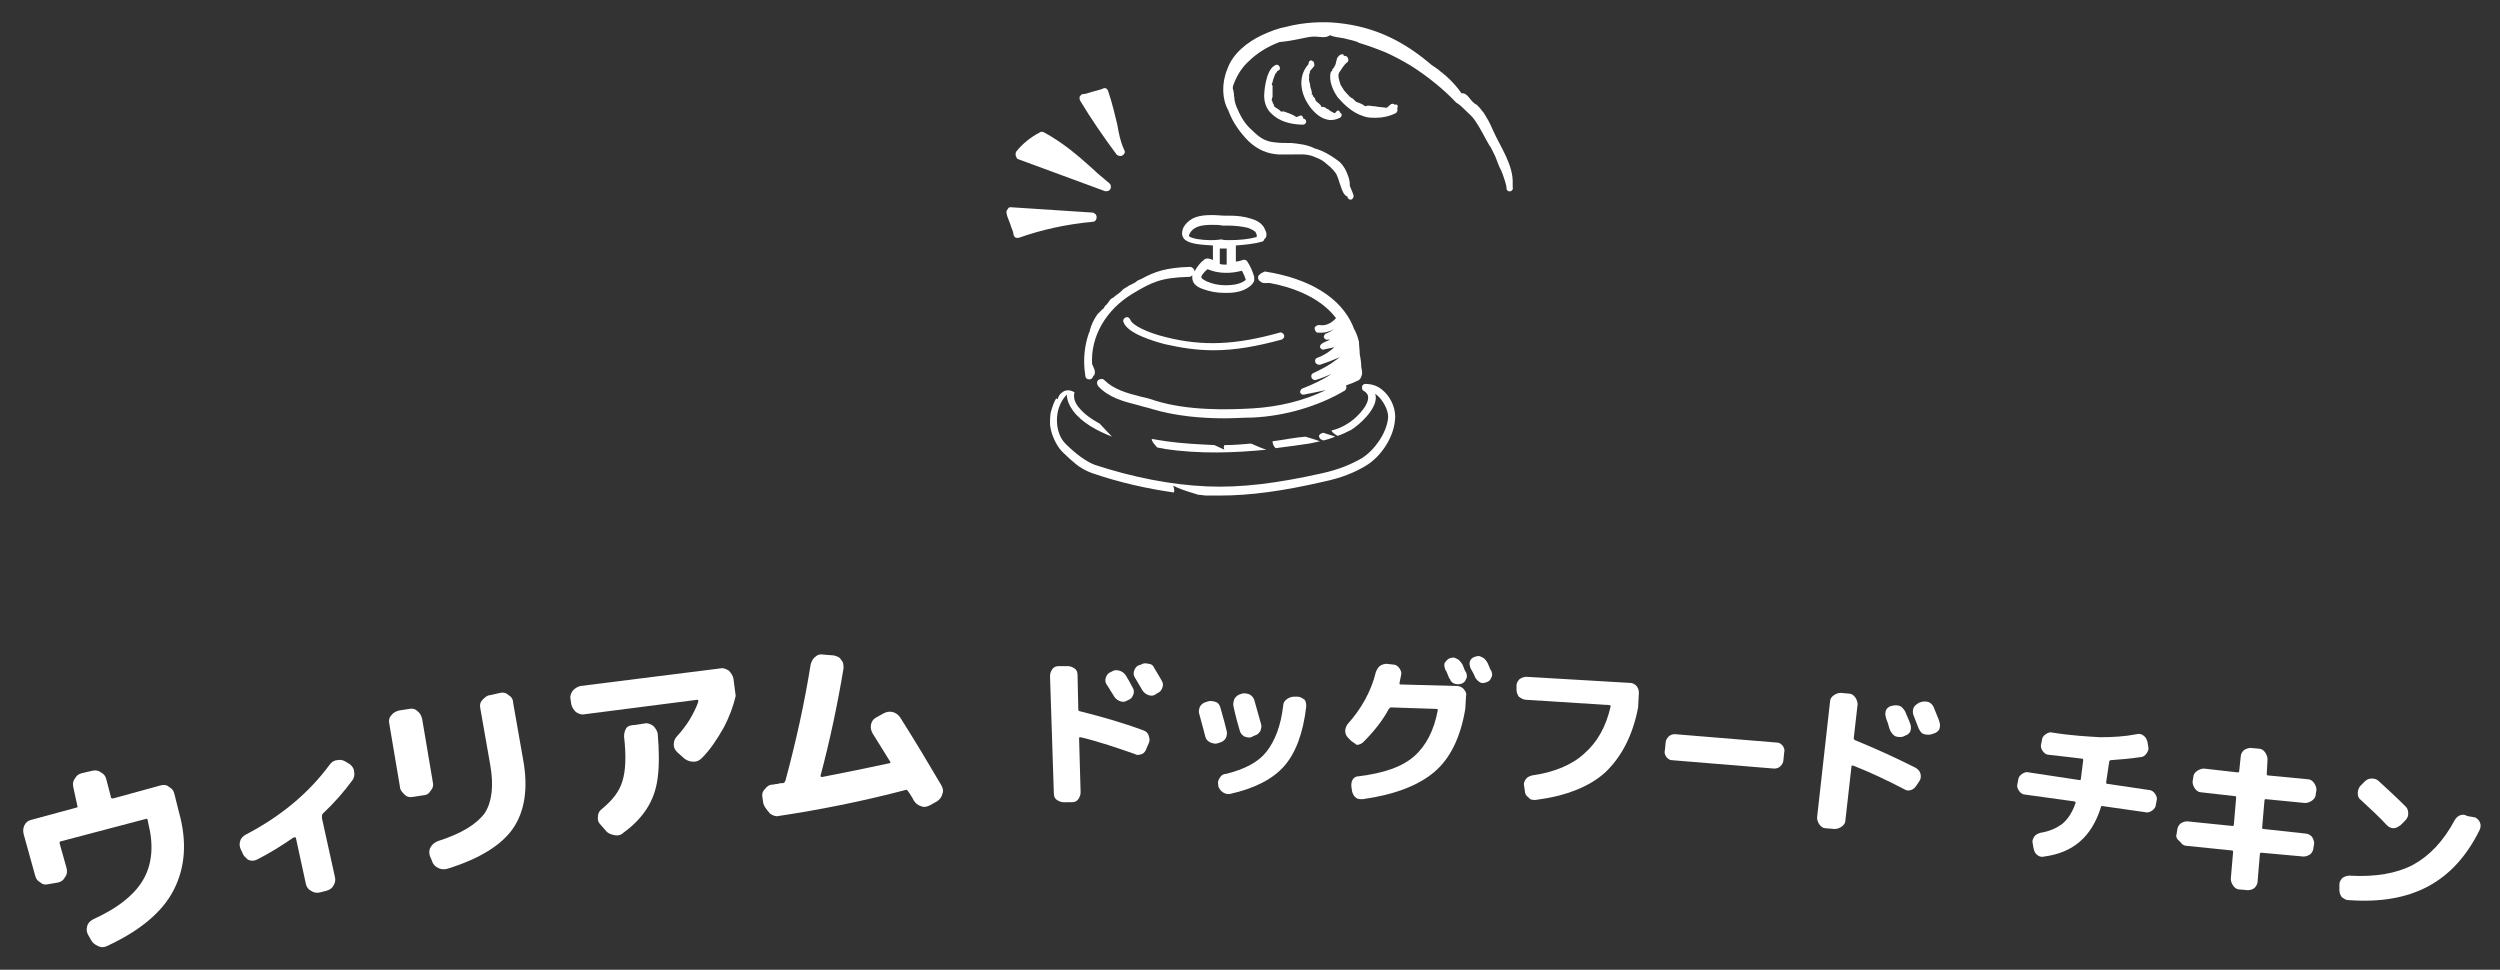 <?xml version="1.0" encoding="utf-8"?>
<!-- Generator: Adobe Illustrator 25.2.1, SVG Export Plug-In . SVG Version: 6.00 Build 0)  -->
<svg version="1.1" xmlns="http://www.w3.org/2000/svg" xmlns:xlink="http://www.w3.org/1999/xlink" x="0px" y="0px"
	 viewBox="0 0 326.9 126.8" style="enable-background:new 0 0 326.9 126.8;" xml:space="preserve">
<rect x="0" y="0" width="326.9" height="126.8" fill="#333333" stroke="none"/>
<style type="text/css">
	.st0{fill:#FED23F;}
	.st1{fill:#2C69C6;}
	.st2{fill:#303030;}
	.st3{fill:#FFFFFF;}
	.st4{fill:#D8DFE1;}
	.st5{fill:#F4B223;}
	.st6{fill:#E1251B;}
	.st7{fill:#F4B223;stroke:#FFFFFF;stroke-width:1.488;stroke-miterlimit:10;}
	.st8{fill:#24272A;}
	.st9{fill:#FFFFFF;stroke:#FFFFFF;stroke-width:1.123;stroke-miterlimit:10;}
	.st10{fill:#FFFFFF;stroke:#B3B3B3;stroke-width:0.846;stroke-miterlimit:10;}
	.st11{fill:none;stroke:#303030;stroke-width:0.877;stroke-miterlimit:10;}
	.st12{fill:none;stroke:#000000;stroke-miterlimit:10;}
	.st13{fill:#FFB0E7;}
	.st14{fill:none;stroke:#000000;stroke-width:2;stroke-miterlimit:10;}
	.st15{fill:#490707;}
	.st16{fill:#EA6E6E;}
	.st17{fill:none;}
	.st18{fill:none;stroke:#EA6E6E;stroke-width:0.3;}
	.st19{fill:#4277AF;}
	.st20{fill:#493305;}
	.st21{fill:#9EB9D6;}
	.st22{fill-rule:evenodd;clip-rule:evenodd;fill:#D8DFE1;}
	.st23{fill-rule:evenodd;clip-rule:evenodd;fill:#F4B223;}
	.st24{fill-rule:evenodd;clip-rule:evenodd;fill:#E1251B;}
	.st25{fill-rule:evenodd;clip-rule:evenodd;fill:#303030;}
	.st26{fill:#00A8D7;}
	.st27{fill:none;stroke:#303030;stroke-miterlimit:10;}
	.st28{fill:#303030;stroke:#303030;stroke-miterlimit:10;}
	.st29{fill:#009490;}
	.st30{fill:#51B06E;}
	.st31{fill:#EAAE6E;}
	.st32{fill:#FFC2CE;}
	.st33{fill:none;stroke:#898989;stroke-linecap:round;stroke-linejoin:round;stroke-miterlimit:10;}
	.st34{fill:#DD6B6B;}
	.st35{fill:none;stroke:#040000;stroke-width:3;stroke-miterlimit:10;}
	.st36{fill:#232629;}
	.st37{fill:#2F302F;}
	.st38{fill:#8A84D6;}
	.st39{fill:#FF8E9F;}
	.st40{fill:#2D2A26;}
	.st41{fill-rule:evenodd;clip-rule:evenodd;fill:#009490;}
	.st42{fill:none;stroke:#FFFFFF;stroke-width:0.75;}
	.st43{fill:#FFFFFF;stroke:#FFFFFF;stroke-width:0.75;stroke-linejoin:round;}
	.st44{fill:#D8DFE1;stroke:#D8DFE1;}
</style>
<g id="ガイド">
</g>
<g id="レイヤー_2">
</g>
<g id="追加修正箇所_x5F_180130">
	<g>
		<g>
			<path class="st3" d="M166.3,11c0-0.1,0-0.1,0.1-0.2c0,0,0-0.1,0-0.1c0-0.1,0.1-0.2,0.1-0.4c0.1-0.1,0.1-0.3,0.2-0.5
				c0-0.1,0.1-0.1,0.1-0.2c0.1-0.1,0.2-0.2,0.2-0.3c0,0,0,0,0,0c0.1,0,0.1-0.1,0.2-0.1c0.2-0.1,0.2-0.3,0.1-0.5
				c-0.1-0.2-0.3-0.3-0.5-0.2c-1.4,0.6-1.5,3.9-1.5,4c0,0.9,0.3,1.8,1,2.4c0.9,0.9,2.4,1.4,4.1,1.4c0.2,0,0.4-0.2,0.4-0.4
				c0-0.2-0.2-0.4-0.4-0.4c0,0,0,0,0,0c0,0,0-0.1,0-0.1c-0.2-0.6-0.6-0.1-0.9-0.1c-0.4-0.3-0.8-0.4-1-0.5c-0.4-0.1-0.5-0.3-1-0.2
				c-0.2-0.3-0.6-0.4-0.9-0.7c0-0.3-0.2-0.4-0.2-0.5c0-0.1,0-0.2-0.1-0.2c0,0,0-0.1,0-0.1c0-0.1,0-0.3,0.1-0.4c0-0.3,0-0.6,0-0.9
				c0-0.2,0-0.4,0-0.6C166.3,11.1,166.3,11.1,166.3,11z"/>
			<path class="st3" d="M173.1,15.5c0.3,0.1,0.6,0.2,0.9,0.2c0.4,0,0.8-0.1,1.2-0.3c0.2-0.1,0.3-0.3,0.2-0.5c0-0.1-0.1-0.1-0.2-0.2
				c0,0,0-0.1,0-0.1c-0.4-0.4-0.4,0.1-0.7,0.2c-0.4-0.2-0.6-0.3-0.8-0.5c-0.4-0.1-0.4-0.4-0.9-0.3c-0.1-0.4-0.5-0.5-0.8-0.9
				c0-0.3-0.2-0.4-0.3-0.5c-0.1-0.1,0.1-0.3-0.2-0.2c0.1-0.2,0-0.4,0-0.5c-0.1-0.3-0.2-0.6-0.2-0.9c-0.1-0.3-0.2-0.7-0.1-0.9
				c-0.1-0.3,0.1-0.5,0.1-0.8c0.1-0.2,0.3-0.3,0.4-0.5c0.2-0.1,0.2-0.4,0.1-0.6C171.8,8,171.7,8,171.6,8c0-0.1-0.1-0.1-0.1-0.1
				c-0.3,0-0.4,0.2-0.4,0.5c-1.2,1.3-1.1,3.1-0.5,4.4C171,13.7,171.9,15,173.1,15.5z"/>
			<path class="st3" d="M182.4,13.7C182.4,13.7,182.4,13.7,182.4,13.7C182.4,13.7,182.4,13.7,182.4,13.7c-0.5-0.4-0.7,0.2-1.1,0.4
				c-0.6-0.1-1.1-0.1-1.5-0.2c-0.6,0-0.8-0.2-1.3,0c-0.3-0.3-0.7-0.4-1.2-0.6c-0.1-0.1-0.2-0.2-0.3-0.3c-0.1-0.1-0.2-0.2-0.3-0.2
				c-0.3-0.2-0.5-0.5-0.8-0.8c0,0,0-0.1-0.1-0.1c-0.2-0.3-0.3-0.5-0.5-0.8c-0.2-0.6-0.4-1.2-0.2-1.6c0.2-0.3,0.7-1.1,1-1.3
				c0.2-0.1,0.3-0.4,0.1-0.7c-0.1-0.2-0.3-0.2-0.5-0.2c0-0.1,0-0.2-0.1-0.2c-0.1,0-0.3,0-0.4,0.1c-0.1,0.1-0.2,0.1-0.2,0.2
				c-0.1,0.1-0.2,0.2-0.2,0.4c-0.1,0.2-0.1,0.5-0.2,0.7c-0.1,0.2-0.2,0.4-0.4,0.6c0,0,0,0.1,0,0.1c0,0,0,0.1-0.1,0.1
				c0,0.1-0.1,0.1-0.1,0.2c-0.3,1.1,0.4,2.5,0.9,3.2c0.7,0.8,1.8,2,3.4,2.5c0.5,0.2,1.1,0.2,1.6,0.2c0.9,0,1.8-0.2,2.6-0.6
				c0.2-0.1,0.3-0.4,0.2-0.6C182.9,13.7,182.6,13.6,182.4,13.7z"/>
			<path class="st3" d="M197.8,24c0.1-2.4-1.6-4.8-2.5-6.8c-0.3-0.6-0.5-1.2-0.9-1.8c-0.2-0.3-0.3-0.6-0.6-0.9
				c-0.2-0.3-0.5-0.6-0.7-0.8c-0.9-0.4-1.1-1.6-2-1.5c-0.6-0.9-1.6-2-2.8-2.9c-0.3-0.3-0.7-0.5-1.1-0.8c-3.5-3-7.3-5-12.3-5.5
				c-1.9-0.2-4.4-0.1-6.7,0.5c-1.1,0.2-2.1,0.6-3.2,1.1c-1.9,0.9-3.8,2.4-4.5,4.4c-0.8,1.9-0.7,4,0.1,5.4c0.6,1.7,1.7,3.1,2.7,4.1
				c1.2,1.1,2.4,1.6,3.9,1.7c0.5,0,1,0,1.6,0c1,0,1.9-0.1,2.8,0.2c0.5,0.2,1.1,0.4,1.6,0.8c0.2,0.2,0.5,0.4,0.7,0.6
				c0,0,0.1,0,0.1,0.1c0.1,0.1,0.3,0.3,0.4,0.4c0.1,0.2,0.3,0.3,0.4,0.6c0.2,0.4,0.3,0.9,0.5,1.4c0.2,0.7,0.5,1.3,0.9,1.4
				c0,0,0,0,0,0.1c0.1,0.2,0.2,0.3,0.4,0.3c0,0,0.1,0,0.1,0c0.2-0.1,0.3-0.3,0.3-0.5c-0.1-0.4-0.3-0.8-0.5-1.3c0-0.1,0-0.1,0-0.2
				c0-0.4-0.1-0.8-0.3-1.3c-0.2-0.5-0.4-1-1-1.6c-1-0.8-2.2-1.5-3.3-1.8c-1-0.5-2.1-0.6-3-0.7c-0.9,0-1.7,0-2.3-0.1
				c-1.2-0.1-2-0.7-2.8-1.5c-1.2-1-1.7-2.2-2.1-3.1c-0.2-0.5-0.3-0.9-0.3-1.3c-0.1-0.2,0-0.5-0.1-0.7c0-0.2-0.1-0.3-0.1-0.5
				c0-0.2,0.1-0.5,0.2-0.7c0.4-1,1-2,1.9-2.8c1-1,2.4-1.9,4-2.5c2.1-0.2,3.2-0.6,4.2-0.7c0.9-0.1,1.8,0.3,2.4-0.2
				c0.4,0.2,1.1,0.3,1.8,0.4c0.7,0.2,1.5,0.3,2,0.6c1.3,0.4,2.4,0.8,3.6,1.3c1.1,0.5,2.2,1.1,3.2,1.7c2.2,1.4,4.3,3.1,5.9,4.8
				c0.5,0.3,0.9,0.7,1.3,1.1c0.4,0.4,0.9,0.8,1.2,1.3c0.7,1,1.2,2.1,1.9,3.3c0,0,0.1,0.1,0.1,0.1c0.2,0.4,0.4,0.8,0.6,1.2
				c0.3,0.7,0.5,1.4,0.8,1.9c0.1,0.2,0.1,0.3,0.2,0.5c0.1,0.3,0.2,0.6,0.3,0.9c0.1,0.3,0.2,0.7,0.2,1c0,0.2,0.3,0.4,0.5,0.3
				c0.2,0,0.4-0.3,0.3-0.5C197.8,24.1,197.8,24.1,197.8,24C197.8,24,197.8,24,197.8,24z"/>
			<path class="st3" d="M146,20.2c0.1,0.1,0.3,0.2,0.5,0.2c0.1,0,0.2,0,0.3-0.1c0.2-0.1,0.4-0.4,0.2-0.7c-0.5-1.1-0.7-2.1-0.9-3.3
				c-0.3-1.2-0.6-2.6-1.2-4.4c-0.1-0.3-0.4-0.5-0.7-0.3c-0.5,0.2-1.1,0.3-1.7,0.5c-0.3,0.1-0.6,0.2-0.9,0.2c-0.2,0-0.3,0.2-0.4,0.3
				c-0.1,0.2,0,0.3,0,0.5C142.7,15.6,144.3,17.9,146,20.2z"/>
			<path class="st3" d="M133.1,20.8l11.4,4.2c0.1,0,0.1,0,0.2,0c0.2,0,0.4-0.1,0.5-0.3c0.1-0.2,0.1-0.5-0.1-0.7
				c-0.8-0.7-1.6-1.3-2.3-2c-2-1.8-3.9-3.4-6.3-4.7c-0.2-0.1-0.4-0.1-0.5,0c-1.2,0.6-2.3,1.5-3.1,2.5c-0.1,0.1-0.1,0.3-0.1,0.5
				C132.9,20.6,133,20.8,133.1,20.8z"/>
			<path class="st3" d="M143.4,28.4c0-0.3-0.2-0.5-0.5-0.6l-10.7-0.7c-0.2,0-0.3,0-0.4,0.2c-0.1,0.1-0.2,0.3-0.2,0.4
				c0,0.4,0.2,0.8,0.5,1.6c0.1,0.4,0.4,1,0.4,1.2c0,0.2,0.1,0.4,0.2,0.5c0.1,0.1,0.2,0.1,0.3,0.1c0.1,0,0.1,0,0.2,0
				c3.1-1.1,6.4-1.8,9.7-2.1C143.2,29,143.4,28.7,143.4,28.4z"/>
			<g>
				<g>
					<path class="st3" d="M164.5,36.2c0,0.3,0.1,0.5,0.3,0.6c0,0,0,0,0,0c0.3,0.3,0.7,0.2,1.2,0.2c2.8,0.5,6.6,1.8,8.7,4.6
						c-0.1,0.1-0.2,0.2-0.3,0.3c0,0,0,0,0,0l-0.4,0.3c-0.5,0.3-1,0.4-1.5,0.3c-0.3,0-0.6,0.2-0.6,0.4c0,0.3,0.2,0.6,0.4,0.6
						c0.2,0,0.3,0,0.5,0c0.6,0,1.2-0.2,1.7-0.5l0,0c-0.3,0.2-0.7,0.5-1.1,0.6c-0.2,0.1-0.3,0.3-0.3,0.5c0.1,0.2,0.3,0.4,0.5,0.3
						c0.1,0,0.2,0,0.3,0c-0.3,0.2-0.7,0.3-1,0.5c-0.2,0.1-0.3,0.3-0.3,0.5c0.1,0.2,0.3,0.4,0.5,0.3c0.5-0.1,0.9-0.2,1.4-0.3
						c-0.7,0.6-1.4,1.1-2.3,1.4c-0.2,0.1-0.3,0.3-0.2,0.6c0.1,0.2,0.3,0.3,0.6,0.3c0.9-0.3,1.7-0.6,2.6-1c-0.1,0.1-0.3,0.2-0.4,0.3
						c-0.9,0.7-2,1.3-3.1,1.8c-0.2,0.1-0.3,0.3-0.2,0.6c0.1,0.2,0.3,0.3,0.5,0.3c0.7-0.2,1.4-0.5,2.1-0.8c-1.2,0.8-2.5,1.4-3.8,1.9
						c-0.2,0.1-0.3,0.3-0.3,0.5c0.1,0.2,0.2,0.3,0.4,0.3c0,0,0,0,0.1,0c1-0.2,2-0.4,2.9-0.6c-2.9,1.4-6.2,2.2-9.6,2.4
						c-3.4,0.2-8.5,0.3-12.7-1c-0.6-0.2-1.2-0.4-1.8-0.5c-2-0.5-3.7-1-4.9-2.2c-0.2-0.2-0.5-0.2-0.8,0c-0.2,0.2-0.2,0.5,0,0.8
						c1.4,1.5,3.3,2,5.3,2.5c0.6,0.2,1.2,0.3,1.8,0.5c3,0.9,6.4,1.2,9.4,1.2c1.3,0,2.6-0.1,3.7-0.1c4.3-0.2,8.6-1.5,12-3.5
						c0.3-0.2,0.3-0.5,0.2-0.7c0,0,0,0,0,0c0.6-0.2,1.1-0.4,1.7-0.7c0.1-0.1,0.2-0.2,0.3-0.4c0,0,0-0.1,0-0.1c0.2-0.3,0.1-0.7,0-1.2
						c0-0.6-0.1-1.2-0.2-1.7c0-0.6-0.1-1.1-0.1-1.6c-0.2-0.8-0.4-1.3-0.7-1.8c0-0.1-0.1-0.2-0.1-0.3c-1.6-3.7-5.7-6.2-11.5-7.1
						C164.9,35.7,164.6,35.9,164.5,36.2z"/>
				</g>
				<g>
					<path class="st3" d="M152.3,45c2.2,0.5,4.2,0.8,6.4,0.8c2.8,0,5.6-0.5,8.9-1.4c0.2-0.1,0.4-0.3,0.3-0.6
						c-0.1-0.2-0.3-0.4-0.6-0.3c-5.7,1.6-10,1.8-14.8,0.6c-2.5-0.6-4.5-1.6-4.7-2.3c-0.1-0.2-0.3-0.4-0.6-0.3
						c-0.2,0.1-0.4,0.3-0.3,0.6C147.4,43.6,150.8,44.6,152.3,45z"/>
				</g>
				<g>
					<path class="st3" d="M152.5,57.7c-0.6-0.1-1.2-0.2-1.9-0.3c0,0.2,0.1,0.3,0.2,0.5c0.2,0.2,0.3,0.4,0.5,0.6
						c0.3,0.1,0.7,0.1,1,0.2c4.6,0.7,9.3,0.5,13.3,0.1c-0.7-0.2-1.3-0.5-2-0.8c-1.1,0.1-2.3,0.2-3.5,0.2c-0.1,0.2-0.1,0.4,0,0.6
						c-0.4-0.2-0.9-0.4-1.3-0.6C156.8,58.1,154.6,58,152.5,57.7z"/>
				</g>
				<g>
					<path class="st3" d="M166.4,57.7C166.4,57.7,166.4,57.7,166.4,57.7c0,0.3,0.1,0.6,0.4,0.9c1.6-0.2,3.1-0.4,4.4-0.6
						c0.5-0.1,1-0.2,1.4-0.3c-0.6-0.2-1.2-0.4-1.9-0.6C169.4,57.2,167.9,57.5,166.4,57.7z"/>
				</g>
				<g>
					<path class="st3" d="M172.8,57.5c0.1,0,0.1,0,0.2,0.1c0.5-0.1,1.1-0.3,1.6-0.5c-0.5-0.2-1-0.3-1.5-0.5c0,0-0.1,0-0.1,0
						c-0.1,0-0.2,0.1-0.3,0.1c-0.1,0.1-0.1,0.1-0.2,0.2C172.4,57.1,172.6,57.4,172.8,57.5z"/>
				</g>
				<g>
					<path class="st3" d="M181.1,51.3c-0.8-0.8-1.6-1.1-2.6-1.1c-0.2,0-0.4,0.2-0.4,0.4c0,0.2,0,0.4,0.2,0.5
						c0.5,0.3,0.6,0.6,0.6,0.9c0,1.2-1.8,2.9-2.7,3.4c-0.6,0.4-1.3,0.7-2.1,0.9c0.1,0.2,0.3,0.4,0.5,0.5c0.1,0.1,0.2,0.1,0.3,0.2
						c0.6-0.2,1.2-0.5,1.8-0.8c1.1-0.7,3.2-2.6,3.2-4.2c0-0.1,0-0.3-0.1-0.5c0.2,0.1,0.4,0.3,0.6,0.5c0.7,0.8,1.2,1.9,1.1,2.7
						c-0.2,1.9-1.7,4.1-3.4,5.2c-1.4,0.8-3,1.5-5.3,2c-5.8,1.3-10.6,1.9-15,1.7c-4.7-0.2-9.7-1.2-14.6-2.8c-1.1-0.4-2.5-1.4-3.9-2.8
						c-0.9-0.9-1.3-2.5-1-4.1c0.2-0.9,0.6-1.7,1.2-2.3c0,0.7,0.3,1.4,0.8,2.1c1.2,1.6,3.1,2.6,5.1,3.4c-0.6-0.6-1.1-1.2-1.6-1.7
						c-1.1-0.6-2.1-1.3-2.8-2.2c-0.4-0.5-0.7-1.2-0.5-1.9c-0.5-0.3-1.1-0.4-1.6,0c-0.3,0.2-0.5,0.5-0.6,0.9c-0.1,0-0.1-0.1-0.2-0.1
						c-0.3,0.5-0.5,1.1-0.7,1.8c-0.1,0.5-0.1,1.1-0.1,1.6c0.1,1,0.5,2.1,1.2,3.1c0.5,0.7,2.4,2.3,2.6,2.4c0.6,0.4,1.2,0.7,1.8,0.9
						c3.5,1.2,7.1,2,10.6,2.5c0.1-0.3,0-0.6-0.1-0.9c0.1,0.1,0.3,0.1,0.4,0.2c0.9,0.4,1.9,0.7,2.9,1c0.4,0,0.7,0.1,1.1,0.1
						c0.6,0,1.1,0,1.7,0c4,0,8.3-0.6,13.5-1.8c2.4-0.5,4.1-1.2,5.6-2.1c2-1.2,3.6-3.7,3.8-5.9C182.6,53.7,182,52.2,181.1,51.3z"/>
				</g>
				<g>
					<path class="st3" d="M142.4,49.6c0,0,0.1,0,0.1,0c0.3,0,0.4-0.3,0.5-0.5c0.1,0,0.1,0,0.1-0.1c0.2-0.5-0.1-0.9-0.3-1.4
						c-0.2-3.6,1.8-7.1,5.3-9.2c2.5-1.5,3.7-2.1,7.4-2.2c0.2,0,0.3-0.1,0.4-0.2c0,0.1,0,0.2,0,0.3c0,0.7,0.5,1.2,1.4,1.5
						c0.8,0.3,1.8,0.5,2.8,0.5c0.1,0,0.2,0,0.3,0c1.4,0,2.4-0.3,3.2-1c0.1-0.1,0.3-0.3,0.4-0.6c0-0.2,0-0.3,0-0.5
						c-0.2-0.7-0.5-1.4-0.9-2c-0.1-0.2-0.4-0.3-0.6-0.2c-0.3,0.1-0.6,0.2-0.9,0.2c0-0.3,0-0.7,0-1.1c0-0.4,0-0.7,0-1
						c1.2-0.1,2.4-0.2,3.4-0.5c0.1,0,0.2-0.1,0.3-0.2c0,0,0-0.1,0-0.1c0.1-0.1,0.1-0.1,0.2-0.2c0.1-0.2,0.1-0.3,0.1-0.5
						c0-0.2-0.1-0.4-0.2-0.6c-0.1-0.2-0.1-0.3-0.3-0.5c-0.3-0.4-0.8-0.7-1.5-0.9c-0.9-0.3-1.9-0.4-2.9-0.4c-0.2,0-0.5,0-0.7,0
						c-1.3-0.1-3-0.2-4.1,0.4c-0.5,0.3-1.2,0.9-1.3,1.6c-0.1,0.4,0,0.7,0.2,1c0.6,0.7,2.1,0.8,3.8,0.9l0,1.3c0,0.1,0,0.2,0,0.3
						c0,0.1,0,0.2,0,0.3c-0.1,0-0.1,0-0.2-0.1c-0.1,0-0.3-0.1-0.5-0.1c-0.2,0-0.4,0.1-0.5,0.2c-0.4,0.3-0.9,0.9-1.2,1.5c0,0,0,0,0,0
						c0-0.3-0.3-0.6-0.6-0.6c-3.1,0.1-4.6,0.6-6.4,1.6c-0.3,0.1-0.5,0.2-0.7,0.4c-0.2,0.1-0.5,0.3-0.8,0.4c-0.1,0.1-0.2,0.1-0.3,0.2
						c-0.2,0.1-0.3,0.2-0.5,0.3c-0.1,0.1-0.2,0.2-0.3,0.3c-0.3,0.3-0.7,0.5-1,0.8c-0.5,0.2-0.6,0.6-0.8,0.8
						c-0.1,0.2-0.4,0.3-0.4,0.5c-0.1,0.1-0.1,0.2-0.2,0.2c-0.2,0.2-0.5,0.5-0.7,0.7c-0.5,0.7-0.8,1.4-1,2.1c0,0.1,0,0.2-0.1,0.3
						c-0.6,1.7-0.8,3.6-0.5,5.5C141.9,49.4,142.1,49.6,142.4,49.6z M158.2,31.4c-1,0-2.4-0.2-2.7-0.5c0,0-0.1-0.1,0-0.2
						c0.1-0.3,0.4-0.7,0.8-0.9c0.5-0.3,1.3-0.4,2.1-0.4c0.5,0,1,0,1.5,0.1c0.3,0,0.5,0,0.7,0c0.9,0,1.8,0.1,2.6,0.3
						c0.5,0.2,0.9,0.4,1,0.6c0.1,0.2,0.2,0.4,0.1,0.6c-1.1,0.3-2.3,0.4-3.6,0.4c-0.4,0-0.7,0-1-0.1
						C159.1,31.4,158.6,31.4,158.2,31.4z M160.4,34.6c-0.1,0-0.2,0-0.2,0c-0.2,0-0.5,0-0.7-0.1c0-0.1,0-0.3,0-0.4c0-0.2,0-0.3,0-0.4
						l0-1.2c0.3,0,0.6,0,0.9,0c0,0.3,0,0.7,0,1C160.4,33.8,160.4,34.2,160.4,34.6z M157.9,35.2c1.4,0.6,3,0.6,4.5,0.2
						c0.2,0.4,0.4,0.8,0.5,1.2c-0.6,0.5-1.5,0.7-2.7,0.7c-0.9,0-1.7-0.2-2.4-0.5c-0.4-0.2-0.7-0.4-0.7-0.5
						C157,36.1,157.5,35.5,157.9,35.2z"/>
				</g>
			</g>
		</g>
		<g>
			<path class="st3" d="M6.4,115.6c-0.4,0.1-0.8,0.1-1.1-0.2c-0.4-0.2-0.6-0.5-0.7-0.9l-1.5-5.4c-0.1-0.4-0.1-0.8,0.1-1.2
				c0.2-0.4,0.5-0.6,0.9-0.7l5.9-1.6c0.1,0,0.2-0.1,0.1-0.3L9.6,103c-0.1-0.4-0.1-0.8,0.2-1.2c0.2-0.4,0.5-0.6,0.9-0.7l1.3-0.3
				c0.4-0.1,0.8-0.1,1.2,0.2c0.4,0.2,0.6,0.5,0.7,0.9l0.6,2.3c0,0.2,0.1,0.2,0.3,0.2l6.2-1.7c0.4-0.1,0.8-0.1,1.1,0.2
				c0.4,0.2,0.6,0.5,0.7,0.9l0.6,2.4c1.1,3.9,0.8,7.3-0.7,10.2c-1.5,2.9-4.4,5.3-8.7,7.3c-0.4,0.2-0.8,0.2-1.2,0
				c-0.4-0.2-0.7-0.4-0.9-0.8l-0.4-0.7c-0.2-0.4-0.2-0.7-0.1-1.1c0.1-0.4,0.4-0.7,0.8-0.9c3.3-1.5,5.5-3.3,6.6-5.3
				c1.1-2,1.3-4.4,0.6-7.2l-0.1-0.5c0-0.1-0.1-0.2-0.3-0.1L8,110c-0.2,0-0.2,0.1-0.2,0.3l0.9,3.2c0.1,0.4,0.1,0.8-0.2,1.2
				c-0.2,0.4-0.5,0.6-0.9,0.7L6.4,115.6z"/>
			<path class="st3" d="M31.7,111.5l-0.2-0.4c-0.2-0.4-0.2-0.8-0.1-1.1c0.1-0.4,0.4-0.7,0.8-0.9c4.4-2.3,8.1-5.3,10.9-9.1
				c0.2-0.3,0.6-0.6,1-0.6c0.4-0.1,0.8,0,1.1,0.2l0.5,0.3c0.3,0.2,0.6,0.6,0.6,1c0.1,0.4,0,0.8-0.2,1.1c-1.1,1.5-2.4,3-3.9,4.4
				c-0.1,0.1-0.1,0.3-0.1,0.4c0,0,0,0.1,0,0.1c0,0.1,0,0.1,0,0.1l1.7,7.7c0.1,0.4,0,0.8-0.2,1.1c-0.2,0.4-0.6,0.6-1,0.7l-0.8,0.2
				c-0.4,0.1-0.8,0-1.1-0.2c-0.4-0.2-0.6-0.5-0.7-0.9l-1.3-6c0-0.1,0-0.1-0.1-0.1c-0.1,0-0.1,0-0.2,0c-1.6,1.1-3.2,2.1-4.8,2.9
				c-0.4,0.2-0.8,0.2-1.2,0C32.1,112.1,31.8,111.9,31.7,111.5z"/>
			<path class="st3" d="M54,104.2c-0.4,0.1-0.8,0-1.1-0.3c-0.3-0.3-0.6-0.6-0.6-1l-1.4-8.3c-0.1-0.4,0-0.8,0.3-1.1
				c0.2-0.3,0.6-0.5,1-0.6l1.3-0.2c0.4-0.1,0.8,0,1.1,0.3c0.3,0.2,0.5,0.6,0.6,1l1.4,8.3c0.1,0.4,0,0.8-0.3,1.1
				c-0.2,0.4-0.6,0.6-1,0.6L54,104.2z M65.4,90.6c0.4-0.1,0.8,0,1.1,0.3c0.4,0.2,0.6,0.6,0.6,1l1.3,7.4c0.7,3.8,0.2,6.8-1.3,9
				s-4.4,4-8.6,5.3c-0.4,0.1-0.8,0.1-1.2-0.1c-0.4-0.2-0.7-0.5-0.8-0.9l-0.3-0.7c-0.1-0.4-0.1-0.8,0.1-1.1c0.2-0.4,0.5-0.6,0.9-0.8
				c3.2-1,5.2-2.3,6.2-3.7c0.9-1.4,1.2-3.5,0.7-6.3l-1.3-7.4c-0.1-0.4,0-0.8,0.3-1.1c0.3-0.3,0.6-0.6,1-0.6L65.4,90.6z"/>
			<path class="st3" d="M76.4,93.4c-0.4,0.1-0.8-0.1-1.1-0.3c-0.3-0.3-0.5-0.6-0.6-1l-0.1-0.7c-0.1-0.4,0.1-0.8,0.3-1.1
				c0.3-0.3,0.6-0.5,1-0.6l18.3-2.3c0.4-0.1,0.8,0.1,1.1,0.3c0.3,0.3,0.5,0.6,0.6,1l0.3,2.3l0,0c-0.3,1.3-0.8,2.7-1.6,4.2
				c-0.8,1.4-1.7,2.8-2.8,3.9c-0.3,0.3-0.6,0.5-1.1,0.5c-0.4,0-0.8-0.1-1.2-0.4l-0.9-0.8c-0.3-0.3-0.5-0.6-0.5-1
				c0-0.4,0.1-0.8,0.4-1.1c1.3-1.4,2.2-2.9,2.8-4.5c0-0.1,0-0.1,0-0.2c0-0.1-0.1-0.1-0.1-0.1L76.4,93.4z M83,94.8l1.3-0.2
				c0.4-0.1,0.8,0.1,1.1,0.3c0.3,0.3,0.5,0.6,0.6,1c0.2,2.3,0.2,4.3,0,5.8c-0.2,1.6-0.7,2.9-1.4,4s-1.7,2.2-3.1,3.2
				c-0.3,0.3-0.7,0.4-1.2,0.3c-0.4-0.1-0.8-0.2-1.1-0.6l-0.7-0.8c-0.3-0.3-0.4-0.7-0.3-1.1c0-0.4,0.2-0.7,0.6-1
				c1.3-1.1,2.2-2.2,2.6-3.6c0.4-1.3,0.5-3.2,0.2-5.8c0-0.4,0.1-0.8,0.3-1.1S82.6,94.8,83,94.8z"/>
			<path class="st3" d="M99.8,105l-0.1-0.7c-0.1-0.4,0-0.8,0.3-1.1c0.3-0.4,0.6-0.6,1-0.6c0.2,0,0.4-0.1,0.7-0.1
				c0.3-0.1,0.5-0.1,0.7-0.1c0.1,0,0.2-0.1,0.3-0.3c1.4-5.2,2.5-10.2,3.3-15.2c0.1-0.4,0.3-0.8,0.6-1c0.3-0.3,0.7-0.4,1.1-0.3
				l1.3,0.1c0.4,0.1,0.8,0.2,1,0.6c0.3,0.3,0.3,0.7,0.3,1.1c-0.8,4.8-1.8,9.5-3,14c0,0.1,0,0.2,0.2,0.2c3.1-0.6,6-1.2,8.8-1.8
				c0.1,0,0.2-0.1,0.1-0.2c-0.7-1.1-1.4-2.3-2.3-3.7c-0.2-0.4-0.3-0.7-0.2-1.2c0.1-0.4,0.3-0.7,0.7-0.9l0.9-0.5
				c0.4-0.2,0.7-0.3,1.2-0.2c0.4,0.1,0.7,0.3,1,0.7c1.9,3,3.7,6,5.4,8.9c0.2,0.4,0.3,0.7,0.1,1.2c-0.1,0.4-0.4,0.7-0.7,0.9l-0.9,0.5
				c-0.4,0.2-0.8,0.3-1.2,0.1c-0.4-0.1-0.7-0.4-0.9-0.7c-0.3-0.6-0.6-1-0.8-1.3c-0.1-0.1-0.2-0.2-0.3-0.1
				c-5.7,1.5-11.3,2.6-16.6,3.4c-0.4,0.1-0.8-0.1-1.1-0.3C100.1,105.7,99.9,105.4,99.8,105z"/>
			<path class="st3" d="M139.1,104.9c-0.3,0-0.6-0.1-0.9-0.3c-0.3-0.2-0.4-0.5-0.4-0.9l-0.5-15.3c0-0.3,0.1-0.6,0.3-0.9
				c0.2-0.3,0.5-0.4,0.9-0.4l1.1,0c0.3,0,0.6,0.1,0.9,0.3c0.3,0.2,0.4,0.5,0.4,0.9l0.1,4.5c0,0.1,0.1,0.2,0.2,0.2
				c2.8,0.7,5.6,1.5,8.3,2.5c0.3,0.1,0.6,0.3,0.7,0.7c0.1,0.3,0.2,0.6,0,1l-0.3,0.7c-0.1,0.3-0.3,0.6-0.6,0.7
				c-0.3,0.1-0.6,0.2-0.9,0c-2.3-0.8-4.6-1.6-7.1-2.2c-0.1,0-0.2,0-0.2,0.1l0.2,7.1c0,0.3-0.1,0.6-0.3,0.9c-0.2,0.3-0.5,0.4-0.9,0.4
				L139.1,104.9z M145.4,87.8c0.3-0.2,0.6-0.2,1-0.1c0.3,0.1,0.6,0.3,0.8,0.6c0.3,0.5,0.6,1,0.9,1.6c0.2,0.3,0.2,0.6,0.1,0.9
				c-0.1,0.3-0.3,0.6-0.6,0.7l-0.2,0.1c-0.3,0.2-0.6,0.2-0.9,0.1c-0.3-0.1-0.6-0.3-0.8-0.6c-0.1-0.2-0.3-0.5-0.5-0.8
				c-0.2-0.4-0.4-0.6-0.5-0.8c-0.2-0.3-0.2-0.6-0.1-0.9c0.1-0.3,0.3-0.6,0.6-0.7L145.4,87.8z M150.9,87.3c0.4,0.7,0.8,1.3,1,1.7
				c0.2,0.3,0.2,0.6,0.1,0.9c-0.1,0.3-0.3,0.6-0.6,0.7l-0.3,0.2c-0.3,0.2-0.6,0.2-0.9,0.1c-0.3-0.1-0.6-0.3-0.8-0.6l-1-1.7
				c-0.2-0.3-0.2-0.6-0.1-0.9c0.1-0.3,0.3-0.6,0.6-0.7l0.3-0.1c0.3-0.2,0.6-0.2,1-0.1C150.5,86.8,150.8,87,150.9,87.3z"/>
			<path class="st3" d="M157.6,96.3c0-0.1-0.3-1.1-0.8-3c-0.1-0.3,0-0.6,0.1-0.9c0.2-0.3,0.4-0.5,0.8-0.6l0.3-0.1
				c0.3-0.1,0.7,0,1,0.1s0.5,0.4,0.6,0.8c0.4,1.4,0.7,2.5,0.8,3c0.1,0.3,0,0.6-0.1,0.9c-0.2,0.3-0.4,0.5-0.8,0.6l-0.3,0.1
				c-0.3,0.1-0.6,0-0.9-0.1C157.9,96.9,157.7,96.7,157.6,96.3z M170.8,92.4c-0.4,3.5-1.4,6.1-2.9,7.8c-1.5,1.7-3.9,2.9-7,3.6
				c-0.3,0.1-0.7,0-1-0.2c-0.3-0.2-0.5-0.5-0.6-0.8l0-0.2c-0.1-0.3,0-0.6,0.2-0.9c0.2-0.3,0.4-0.5,0.8-0.5c2.4-0.6,4.2-1.5,5.3-2.9
				c1.1-1.4,1.9-3.4,2.2-6.1c0-0.3,0.2-0.6,0.5-0.8c0.3-0.2,0.6-0.3,0.9-0.3l0.5,0c0.3,0,0.6,0.2,0.9,0.4
				C170.8,91.8,170.8,92.1,170.8,92.4z M163.6,96.4c-0.3,0.1-0.6,0-0.9-0.1c-0.3-0.2-0.5-0.4-0.6-0.8c-0.2-0.7-0.5-1.7-0.8-3.1
				c-0.1-0.3,0-0.7,0.1-1c0.2-0.3,0.4-0.5,0.7-0.6l0.3-0.1c0.3-0.1,0.7,0,1,0.1c0.3,0.2,0.5,0.4,0.6,0.7c0.2,0.7,0.5,1.8,0.9,3.2
				c0.1,0.3,0,0.6-0.1,0.9c-0.2,0.3-0.4,0.5-0.8,0.6L163.6,96.4z"/>
			<path class="st3" d="M176.7,96.9l-0.4-0.4c-0.2-0.2-0.4-0.5-0.4-0.9c0-0.3,0.1-0.6,0.3-0.9c1.8-2,3.1-4.3,3.7-6.8
				c0.1-0.3,0.3-0.6,0.5-0.8c0.3-0.2,0.6-0.3,0.9-0.3l0.9,0.1c0.3,0,0.6,0.2,0.8,0.5c0.2,0.3,0.3,0.6,0.2,0.9
				c-0.1,0.6-0.2,0.9-0.2,1c0,0.1,0,0.2,0.1,0.2l7.4,0.2c0.3,0,0.6,0.1,0.9,0.4c0.2,0.3,0.4,0.5,0.3,0.9l-0.1,1.7
				c-0.6,3.6-1.9,6.4-4,8.2c-2.1,1.8-5.2,3-9.4,3.6c-0.4,0-0.7,0-0.9-0.2c-0.3-0.2-0.4-0.5-0.5-0.8l-0.1-0.7c0-0.3,0-0.6,0.2-0.9
				c0.2-0.3,0.5-0.4,0.8-0.4c3.2-0.4,5.6-1.2,7.2-2.6c1.6-1.4,2.6-3.4,3.1-6c0-0.1,0-0.2-0.1-0.2l-6-0.2c-0.1,0-0.2,0.1-0.3,0.2
				c-0.8,1.5-1.9,2.9-3.3,4.3c-0.2,0.2-0.5,0.4-0.9,0.4C177.3,97.3,177,97.1,176.7,96.9z M189.5,86.1c0.3-0.1,0.6-0.2,0.9,0
				c0.3,0.1,0.5,0.3,0.7,0.6c0.1,0.1,0.2,0.3,0.3,0.6c0.1,0.3,0.2,0.5,0.3,0.6c0.1,0.3,0.2,0.6,0,0.9c-0.1,0.3-0.3,0.5-0.6,0.6
				c-0.3,0.1-0.6,0.1-0.9,0c-0.3-0.1-0.5-0.3-0.6-0.6c-0.1-0.1-0.2-0.3-0.3-0.6c-0.1-0.3-0.2-0.5-0.3-0.6c-0.1-0.3-0.2-0.6-0.1-0.9
				C189.1,86.4,189.3,86.2,189.5,86.1z M192.9,88.6c-0.1-0.3-0.3-0.7-0.6-1.2c-0.1-0.3-0.2-0.6-0.1-0.9c0.1-0.3,0.3-0.5,0.6-0.6
				c0.3-0.1,0.6-0.2,0.9,0c0.3,0.1,0.5,0.3,0.7,0.6c0.1,0.1,0.2,0.4,0.3,0.6c0.1,0.3,0.2,0.5,0.3,0.6c0.1,0.3,0.2,0.6,0,0.9
				c-0.1,0.3-0.3,0.5-0.6,0.6c-0.3,0.1-0.6,0.2-0.9,0C193.3,89.1,193.1,88.9,192.9,88.6z"/>
			<path class="st3" d="M199.5,91.5c-0.3,0-0.6-0.2-0.9-0.4c-0.2-0.3-0.3-0.6-0.3-0.9l0-0.6c0-0.3,0.2-0.6,0.4-0.8
				c0.3-0.2,0.6-0.3,0.9-0.3l13.6,0.8c0.3,0,0.6,0.2,0.8,0.4c0.2,0.3,0.3,0.5,0.3,0.9l-0.1,1.9c-0.7,3.7-2.2,6.5-4.3,8.5
				c-2.1,1.9-5.2,3.1-9.1,3.6c-0.4,0-0.7,0-0.9-0.3c-0.3-0.2-0.5-0.5-0.5-0.8l-0.1-0.7c-0.1-0.3,0-0.6,0.2-0.9
				c0.2-0.3,0.5-0.4,0.8-0.5c2.9-0.4,5.3-1.4,6.9-2.9c1.7-1.5,2.8-3.5,3.4-6.1c0-0.1,0-0.2-0.1-0.2L199.5,91.5z"/>
			<path class="st3" d="M218.6,99.4c-0.3,0-0.5-0.2-0.7-0.4c-0.2-0.3-0.3-0.6-0.2-0.9l0.1-1c0-0.3,0.2-0.6,0.4-0.8
				c0.2-0.2,0.5-0.3,0.8-0.3l13.4,1.1c0.3,0,0.5,0.2,0.7,0.4c0.2,0.3,0.3,0.6,0.2,0.9l-0.1,1c0,0.3-0.2,0.6-0.4,0.8
				c-0.2,0.2-0.5,0.3-0.8,0.3L218.6,99.4z"/>
			<path class="st3" d="M238.7,108.3c-0.3,0-0.6-0.2-0.8-0.5c-0.2-0.3-0.3-0.6-0.3-0.9l1.7-15.2c0-0.3,0.2-0.6,0.5-0.8
				c0.3-0.2,0.6-0.3,0.9-0.3l1.1,0.1c0.3,0,0.6,0.2,0.8,0.5c0.2,0.3,0.3,0.6,0.3,0.9l-0.5,4.4c0,0.1,0,0.2,0.2,0.3
				c2.7,1.1,5.3,2.3,7.9,3.6c0.3,0.2,0.5,0.4,0.6,0.7c0.1,0.3,0.1,0.7-0.1,1l-0.4,0.6c-0.2,0.3-0.4,0.5-0.7,0.6
				c-0.3,0.1-0.6,0.1-0.9-0.1c-2.1-1.1-4.4-2.2-6.7-3.1c-0.1,0-0.2,0-0.2,0.1l-0.8,7.1c0,0.3-0.2,0.6-0.5,0.8
				c-0.3,0.2-0.6,0.3-0.9,0.3L238.7,108.3z M247.4,92.3c0.3-0.1,0.6-0.1,1,0c0.3,0.1,0.5,0.4,0.7,0.7c0.2,0.5,0.5,1.1,0.7,1.7
				c0.1,0.3,0.1,0.6,0,0.9c-0.1,0.3-0.4,0.5-0.7,0.6l-0.2,0.1c-0.3,0.1-0.6,0.1-1,0c-0.3-0.1-0.5-0.4-0.7-0.7
				c-0.1-0.2-0.2-0.5-0.3-0.9c-0.1-0.4-0.3-0.7-0.3-0.9c-0.1-0.3-0.1-0.6,0-0.9c0.1-0.3,0.4-0.5,0.7-0.6L247.4,92.3z M252.9,92.6
				c0.3,0.8,0.6,1.4,0.7,1.8c0.1,0.3,0.1,0.6,0,0.9c-0.1,0.3-0.4,0.5-0.7,0.6l-0.3,0.1c-0.3,0.1-0.6,0.1-1,0s-0.5-0.4-0.7-0.7
				l-0.7-1.8c-0.1-0.3-0.1-0.6,0-0.9c0.1-0.3,0.4-0.5,0.7-0.7l0.3-0.1c0.3-0.1,0.6-0.1,1,0C252.6,92,252.8,92.3,252.9,92.6z"/>
			<path class="st3" d="M264.8,103.9c-0.3,0-0.6-0.2-0.8-0.5c-0.2-0.3-0.3-0.6-0.2-0.9l0.1-0.5c0-0.3,0.2-0.6,0.5-0.8
				s0.6-0.3,0.9-0.2l6.6,1c0.1,0,0.2,0,0.2-0.2l0.3-2.4c0-0.1,0-0.2-0.2-0.2c-0.9-0.1-2.3-0.3-4.3-0.5c-0.3,0-0.6-0.2-0.8-0.5
				c-0.2-0.3-0.3-0.6-0.2-0.9l0.1-0.5c0-0.3,0.2-0.6,0.5-0.8c0.3-0.2,0.6-0.3,0.9-0.2c2.5,0.4,4.6,0.5,6.2,0.6
				c1.7,0,3.3-0.1,4.8-0.4c0.3-0.1,0.7,0,0.9,0.2c0.3,0.2,0.4,0.5,0.5,0.8l0.1,0.6c0.1,0.3,0,0.6-0.2,0.9c-0.2,0.3-0.5,0.5-0.8,0.5
				c-1.3,0.2-2.6,0.3-3.9,0.4c-0.1,0-0.2,0.1-0.2,0.2l-0.4,2.7c0,0.1,0,0.2,0.2,0.2l5.4,0.8c0.3,0,0.6,0.2,0.8,0.5s0.3,0.6,0.2,0.9
				l-0.1,0.5c0,0.3-0.2,0.6-0.5,0.8c-0.3,0.2-0.6,0.3-0.9,0.2l-5.6-0.8c-0.1,0-0.2,0-0.2,0.2c-1.2,3.8-3.6,5.9-7.4,6.4
				c-0.3,0.1-0.7,0-0.9-0.2c-0.3-0.2-0.4-0.5-0.5-0.9l-0.1-0.6c-0.1-0.3,0-0.6,0.2-0.9c0.2-0.3,0.5-0.4,0.8-0.5
				c1.2-0.2,2.1-0.6,2.9-1.2c0.7-0.6,1.3-1.5,1.7-2.7c0,0,0-0.1,0-0.1c0,0-0.1-0.1-0.1-0.1L264.8,103.9z"/>
			<path class="st3" d="M284.6,109.1l0.1-0.6c0-0.3,0.2-0.6,0.4-0.8c0.3-0.2,0.6-0.3,0.9-0.3l5.9,0.6c0.1,0,0.2,0,0.2-0.2l0.3-3.5
				c0-0.1,0-0.2-0.2-0.2l-4.4-0.5c-0.3,0-0.6-0.2-0.8-0.5c-0.2-0.3-0.3-0.6-0.3-0.9l0.1-0.6c0-0.3,0.2-0.6,0.5-0.8
				c0.3-0.2,0.6-0.3,0.9-0.3l4.4,0.5c0.1,0,0.2,0,0.2-0.2l0.2-1.9c0-0.3,0.2-0.6,0.4-0.8c0.3-0.2,0.6-0.3,0.9-0.3l1.1,0.1
				c0.3,0,0.6,0.2,0.8,0.5c0.2,0.3,0.3,0.6,0.3,0.9l-0.1,1.9c0,0.1,0,0.2,0.2,0.2l5.2,0.5c0.3,0,0.6,0.2,0.8,0.5
				c0.2,0.3,0.3,0.6,0.3,0.9l-0.1,0.6c0,0.3-0.2,0.6-0.5,0.8c-0.3,0.2-0.6,0.3-0.9,0.3l-5.1-0.5c-0.1,0-0.2,0-0.2,0.2l-0.3,3.5
				c0,0.1,0,0.2,0.2,0.2l5.5,0.6c0.3,0,0.6,0.2,0.8,0.4c0.2,0.3,0.3,0.6,0.3,0.9l-0.1,0.6c0,0.3-0.2,0.6-0.4,0.8
				c-0.3,0.2-0.6,0.3-0.9,0.3l-5.5-0.5c-0.1,0-0.2,0-0.2,0.2l-0.3,3.6c0,0.3-0.2,0.6-0.4,0.8s-0.6,0.3-0.9,0.3l-1.1-0.1
				c-0.3,0-0.6-0.2-0.8-0.5c-0.2-0.3-0.3-0.6-0.3-0.9l0.3-3.5c0-0.1,0-0.2-0.2-0.2l-5.9-0.6c-0.3,0-0.6-0.2-0.8-0.5
				C284.6,109.7,284.5,109.4,284.6,109.1z"/>
			<path class="st3" d="M323.7,106.9c0.3,0.2,0.5,0.4,0.6,0.7c0.1,0.3,0.1,0.6-0.1,1c-1.7,3.4-3.9,5.8-6.7,7.3
				c-2.8,1.5-6.2,2.1-10.4,1.8c-0.4,0-0.6-0.2-0.9-0.4c-0.2-0.3-0.3-0.6-0.3-0.9l0-0.8c0-0.3,0.2-0.6,0.4-0.8
				c0.3-0.2,0.6-0.3,0.9-0.3c3.4,0.2,6.2-0.3,8.3-1.4c2.2-1.2,4-3.1,5.5-5.9c0.2-0.3,0.4-0.5,0.7-0.6c0.3-0.1,0.6-0.1,0.9,0.1
				L323.7,106.9z M308.7,104.6c-0.3-0.2-0.4-0.5-0.4-0.9c0-0.3,0.1-0.6,0.3-0.9l0.6-0.6c0.2-0.2,0.5-0.4,0.9-0.4
				c0.4,0,0.7,0.1,0.9,0.3c1.1,1,2.4,2.2,3.6,3.4c0.2,0.2,0.3,0.5,0.3,0.9c0,0.3-0.1,0.6-0.4,0.9l-0.6,0.6c-0.3,0.2-0.6,0.4-0.9,0.4
				c-0.3,0-0.6-0.1-0.9-0.4C311.2,106.9,310,105.8,308.7,104.6z"/>
		</g>
	</g>
</g>
</svg>

